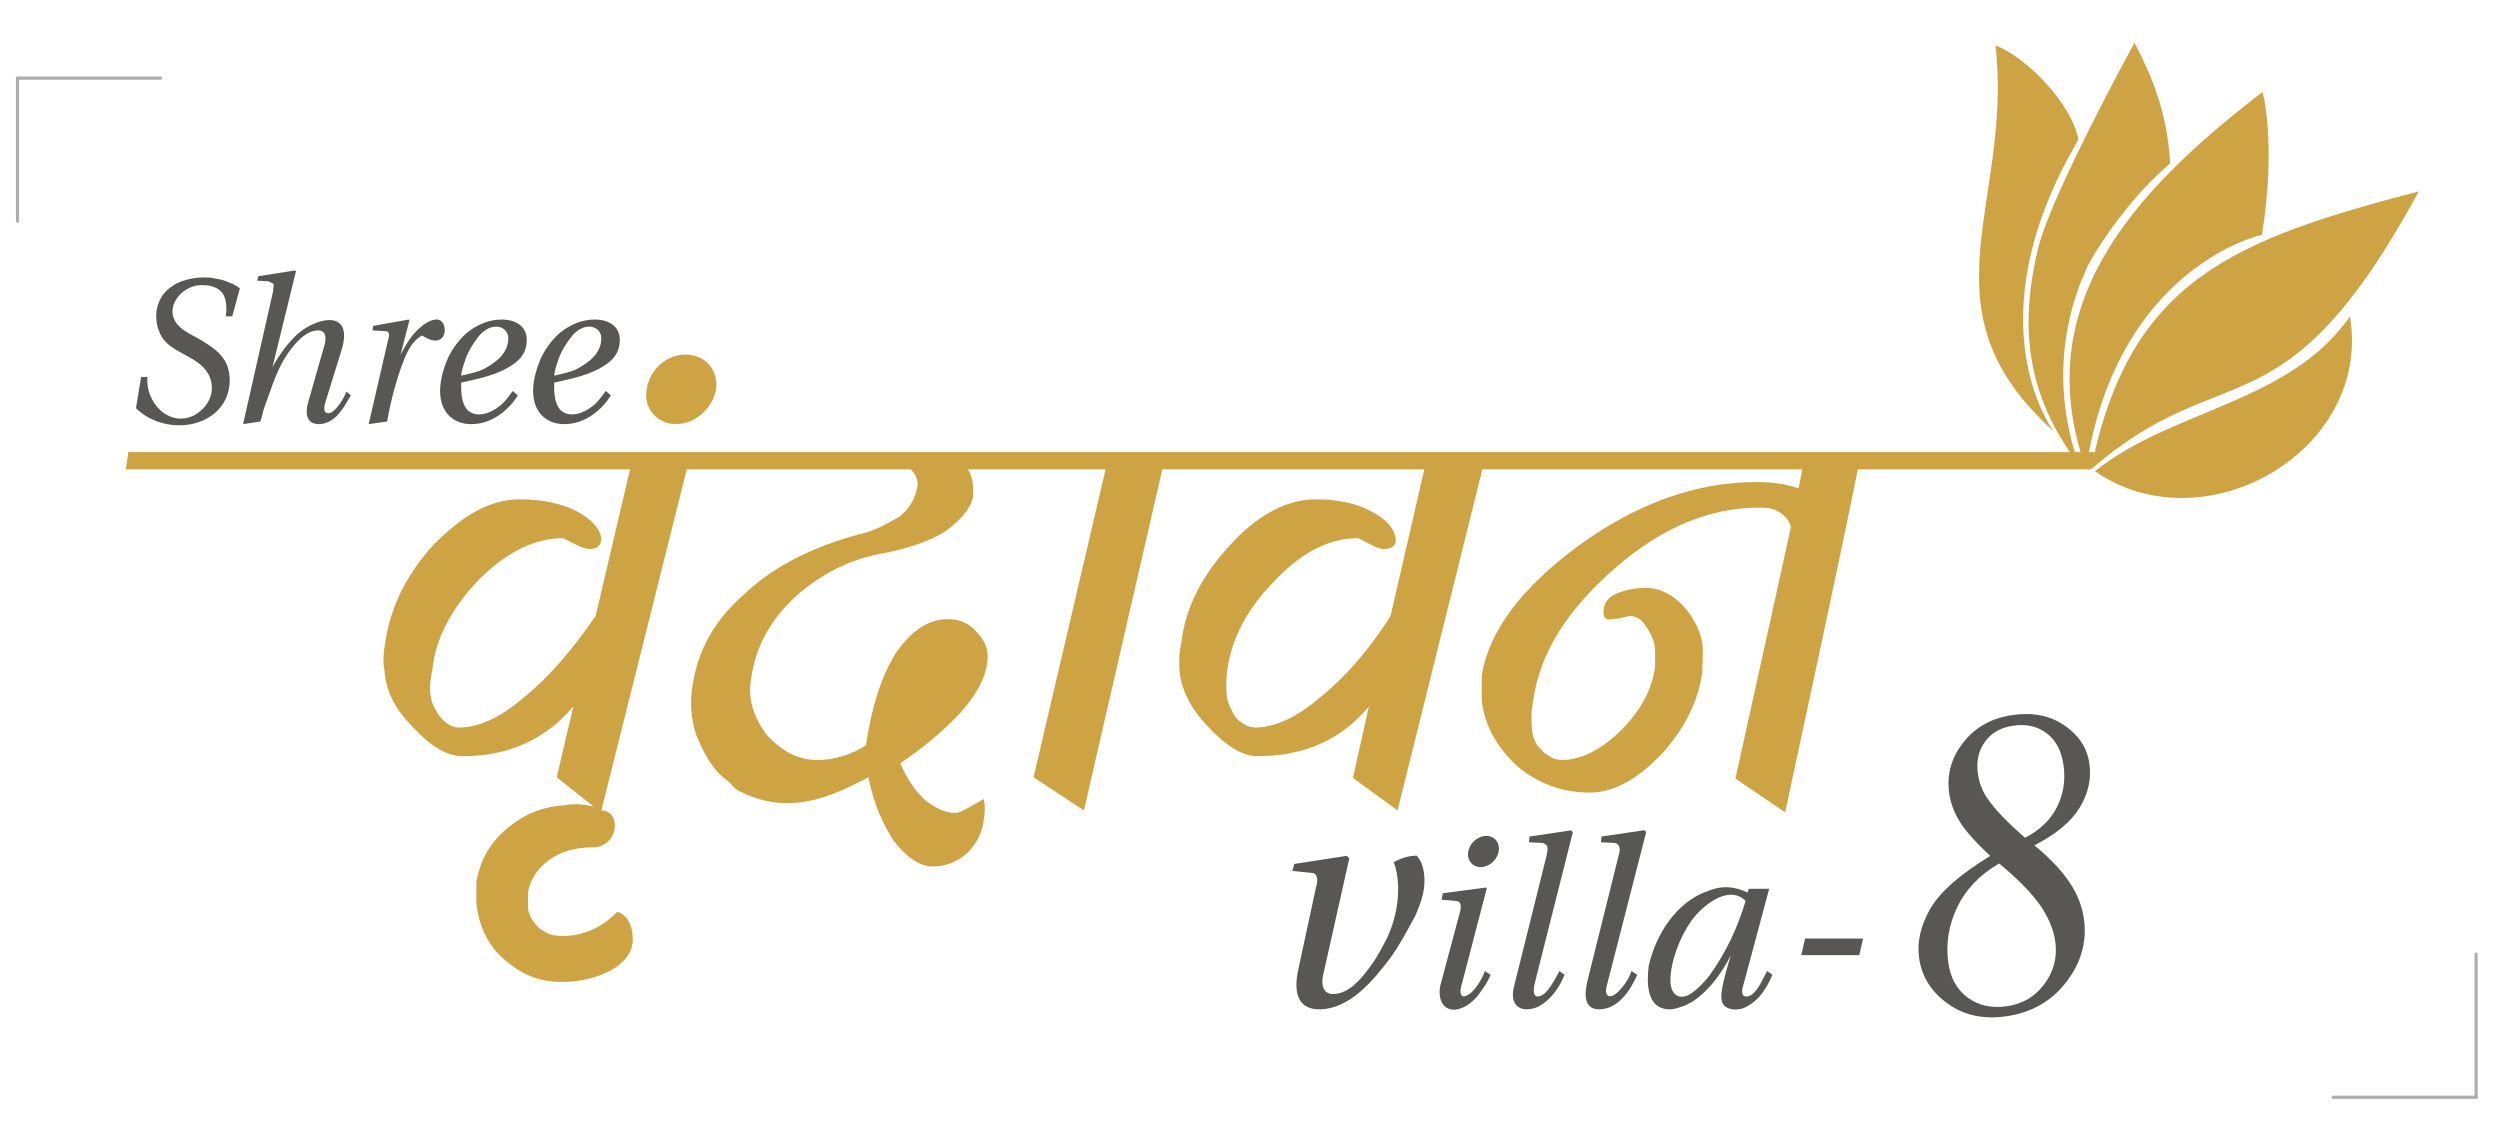 <?xml version="1.0" encoding="UTF-8" standalone="no"?>
<!DOCTYPE svg PUBLIC "-//W3C//DTD SVG 1.1//EN" "http://www.w3.org/Graphics/SVG/1.1/DTD/svg11.dtd">
<svg width="100%" height="100%" viewBox="0 0 785 358" version="1.1" xmlns="http://www.w3.org/2000/svg" xmlns:xlink="http://www.w3.org/1999/xlink" xml:space="preserve" xmlns:serif="http://www.serif.com/" style="fill-rule:evenodd;clip-rule:evenodd;stroke-linecap:round;stroke-linejoin:round;stroke-miterlimit:1.5;">
    <g transform="matrix(1,0,0,1,1,8.038)">
        <g transform="matrix(2.5,0,0,2.5,-135.554,-4005.77)">
            <path d="M69.942,1655.88L316.948,1655.88L316.788,1656.76L316.468,1658.04L287.163,1658.04C284.601,1670.77 280.758,1688.39 278.035,1701.12L271.79,1696.88L277.155,1672.61L278.756,1665.33C278.596,1664.61 278.196,1663.97 277.395,1663.49C276.674,1662.93 275.793,1662.85 274.753,1662.85C268.588,1662.85 262.502,1665.33 256.578,1670.53C250.652,1675.74 247.29,1681.02 246.409,1686.95C246.249,1687.83 246.169,1688.55 246.169,1688.87C246.169,1689.19 246.169,1689.91 246.249,1690.87C246.409,1691.91 246.729,1692.71 247.53,1693.35C247.77,1693.75 248.091,1693.83 248.571,1694.15C248.971,1694.39 249.452,1694.55 249.932,1694.55C252.414,1694.55 254.896,1693.27 257.378,1690.87C259.86,1688.39 261.381,1685.66 261.702,1682.7L261.702,1680.7C261.622,1679.58 261.221,1678.7 260.581,1677.82C260.02,1676.86 259.3,1676.46 258.499,1676.46L257.138,1676.78L256.177,1676.86C255.697,1677.02 255.216,1676.78 255.216,1675.98C255.216,1675.1 255.536,1674.38 256.497,1673.82C257.619,1673.26 258.979,1672.93 260.581,1672.93C262.262,1672.93 263.864,1673.74 265.225,1675.18C266.666,1676.78 267.627,1678.7 267.707,1680.7L267.627,1683.5C267.146,1687.11 265.465,1690.55 262.502,1693.83C259.54,1696.88 256.578,1698.64 253.535,1698.64C250.012,1698.64 247.05,1697.52 244.408,1695.35C241.845,1692.95 240.244,1690.23 239.924,1686.95L239.924,1683.98C240.805,1678.38 244.888,1672.93 252.174,1667.57C259.46,1662.29 266.906,1659.64 274.432,1659.64C276.434,1659.64 278.196,1659.88 279.717,1660.44L280.197,1658.04L240.004,1658.04L229.355,1700.88L223.75,1696.8L225.752,1687.83C222.309,1691.99 217.665,1694.07 211.74,1694.07C209.899,1694.07 207.817,1692.79 205.655,1690.47C203.333,1688.07 202.212,1685.75 201.972,1683.42C201.892,1682.38 201.892,1681.1 202.212,1679.74C202.693,1675.42 204.855,1671.25 208.378,1667.49C211.74,1663.81 215.423,1661.81 219.026,1661.81C221.748,1661.81 224.151,1662.29 225.912,1663.25C227.833,1664.21 228.874,1665.33 229.114,1666.69C229.275,1667.57 228.635,1668.05 227.674,1668.05C227.193,1668.05 226.873,1667.89 226.472,1667.73L224.391,1666.69C220.868,1666.69 217.425,1668.37 214.062,1671.89C210.539,1675.42 208.538,1679.18 207.977,1683.18C207.817,1684.3 207.817,1685.35 207.897,1686.39C207.897,1687.11 208.378,1688.07 208.938,1689.11C209.739,1689.99 210.62,1690.47 211.5,1690.47C213.822,1690.47 216.624,1689.27 219.587,1686.71C222.629,1684.3 225.752,1680.78 228.474,1676.46L232.718,1658.04L199.81,1658.04L189.962,1700.88L183.637,1696.72L192.684,1658.04L175.39,1658.04C176.03,1659.08 176.111,1660.2 176.03,1661.49C175.79,1662.93 174.509,1664.37 172.588,1665.81C170.666,1667.01 168.184,1667.89 165.061,1668.53C160.578,1669.25 156.815,1671.25 153.612,1674.14C150.569,1677.02 148.728,1680.3 148.168,1684.3C147.687,1686.79 148.488,1689.19 150.089,1691.35C151.931,1693.35 153.932,1694.55 156.494,1694.55C158.736,1694.55 160.818,1693.83 162.579,1692.71C163.3,1687.91 164.501,1684.06 166.342,1681.1C168.264,1678.38 170.346,1676.86 172.828,1676.86C174.509,1676.86 175.79,1677.5 176.671,1678.7C177.712,1679.82 178.032,1680.94 177.792,1682.46C177.552,1684.3 176.431,1686.39 174.509,1688.55C172.588,1690.63 170.106,1692.79 166.903,1694.95C167.704,1696.88 168.744,1698.4 169.945,1699.52C171.306,1700.64 172.588,1701.2 173.869,1701.2C174.429,1701.2 175.39,1700.56 177.392,1699.44C177.552,1700.24 177.552,1701.12 177.392,1702C177.232,1703.68 176.431,1705.12 175.31,1706.24C174.029,1707.36 172.588,1707.92 170.986,1707.92C169.305,1707.92 167.704,1706.8 166.022,1704.64C164.661,1702.48 163.54,1700 162.899,1696.72C157.615,1699.52 152.811,1701.36 147.046,1698.64C146.486,1698.4 146.005,1698.08 145.765,1697.68C145.365,1697.28 144.884,1696.88 144.644,1696.72C143.043,1695.35 142.082,1693.35 141.281,1691.43C140.561,1689.43 140.481,1687.11 140.801,1685.18C141.522,1680.7 143.523,1677.02 147.287,1673.74C150.889,1670.29 155.773,1667.81 161.699,1666.21C163.62,1665.81 165.302,1664.85 166.823,1663.97C168.184,1662.85 168.825,1661.57 169.064,1660.12C169.145,1659.32 168.825,1658.6 168.184,1658.04L140.081,1658.04L129.351,1700.88C131.914,1700.88 131.593,1705.52 128.231,1705.52C126.149,1705.52 124.307,1706 122.786,1707.12C121.265,1708.24 120.384,1709.61 120.144,1711.21L120.144,1713.05C120.144,1713.85 120.624,1714.73 121.425,1715.53C121.585,1715.77 122.066,1716.01 122.626,1716.33C123.187,1716.57 123.747,1716.65 124.548,1716.65C127.03,1716.65 129.432,1715.61 131.353,1713.61C132.394,1713.93 133.195,1714.97 133.275,1716.65C133.435,1718.33 132.634,1719.61 130.953,1720.74C129.031,1721.86 126.869,1722.42 124.227,1722.42C121.505,1722.42 119.263,1721.45 117.181,1719.61C115.18,1717.93 113.979,1715.53 113.658,1712.57L113.658,1709.85C114.139,1707.04 115.5,1704.72 117.742,1702.96C119.664,1701.36 121.985,1700.4 124.708,1700.24C125.829,1700 127.03,1700.08 128.391,1700.4L123.747,1696.72L125.829,1687.83C122.306,1691.99 117.662,1694.07 111.977,1694.07C109.896,1694.07 107.894,1692.79 105.732,1690.47C103.33,1688.07 102.289,1685.75 102.129,1683.42C101.889,1682.38 101.969,1681.1 102.209,1679.74C102.849,1675.42 104.851,1671.25 108.294,1667.49C111.977,1663.81 115.34,1661.81 119.103,1661.81C121.825,1661.81 124.227,1662.29 126.149,1663.25C127.991,1664.21 129.111,1665.33 129.351,1666.69C129.351,1667.57 128.871,1668.05 127.83,1668.05C127.43,1668.05 127.03,1667.89 126.629,1667.73L124.548,1666.69C121.024,1666.69 117.501,1668.37 113.979,1671.89C110.616,1675.42 108.534,1679.18 108.134,1683.18C107.894,1684.3 107.734,1685.35 107.894,1686.39C107.974,1687.11 108.294,1688.07 109.095,1689.11C109.815,1689.99 110.616,1690.47 111.497,1690.47C113.899,1690.47 116.621,1689.27 119.584,1686.71C122.626,1684.3 125.669,1680.78 128.631,1676.46L132.955,1658.04L69.622,1658.04L69.942,1655.88ZM139.92,1643.63C142.402,1643.63 144.084,1645.55 143.764,1648.03C143.283,1650.44 141.121,1652.36 138.719,1652.36C136.397,1652.36 134.636,1650.44 135.037,1648.03C135.357,1645.55 137.518,1643.63 139.92,1643.63" style="fill:rgb(206,163,68);"/>
        </g>
        <g transform="matrix(2.5,0,0,2.5,-135.554,-4217.95)">
            <path d="M357.622,1708C340.568,1739.39 333.281,1728.26 316.468,1742.91C321.191,1718.97 334.723,1714.01 357.622,1708" style="fill:rgb(206,163,68);"/>
        </g>
        <g transform="matrix(2.5,0,0,2.5,-135.554,-4154.29)">
            <path d="M348.975,1698.24C351.777,1715.13 330.719,1727.22 316.948,1717.69C326.556,1709.93 341.448,1709.12 348.975,1698.24" style="fill:rgb(206,163,68);"/>
        </g>
        <g transform="matrix(2.5,0,0,2.5,-135.554,-4275.8)">
            <path d="M304.457,1712.81C306.699,1732.75 294.609,1745.88 311.744,1761.25C311.744,1761.25 301.335,1747.64 314.866,1724.66C314.146,1720.33 308.461,1714.33 304.457,1712.81" style="fill:rgb(206,163,68);"/>
        </g>
        <g transform="matrix(2.5,0,0,2.5,-135.554,-4265.79)">
            <path d="M321.912,1708.48C321.912,1708.48 311.823,1726.82 309.902,1733.94C307.26,1744.43 308.541,1753.16 315.026,1761.57C315.026,1761.57 309.902,1750.04 315.827,1736.99C315.827,1736.67 320.07,1728.98 326.396,1723.62C326.075,1718.01 324.554,1713.45 321.912,1708.48" style="fill:rgb(206,163,68);"/>
        </g>
        <g transform="matrix(2.5,0,0,2.5,-135.554,-4249.37)">
            <path d="M338.006,1708.08C338.006,1708.08 339.767,1714.49 337.925,1726.02C337.925,1726.02 319.75,1729.94 315.827,1755.4C308.621,1735.23 321.272,1720.89 338.006,1708.08" style="fill:rgb(206,163,68);"/>
        </g>
        <g transform="matrix(2.5,0,0,2.5,-135.554,-4021.71)">
            <path d="M82.993,1645.2L83.954,1641.68C83.474,1641.36 83.153,1641.12 82.593,1640.96C82.112,1640.72 81.552,1640.56 80.992,1640.48C80.431,1640.32 79.87,1640.32 79.23,1640.32C78.038,1640.32 76.247,1640.74 75.306,1641.52C73.52,1642.71 73.072,1645.04 73.739,1646.93C74.226,1648.32 75.194,1649.01 76.443,1649.7C77.251,1650.15 78.08,1650.55 78.788,1651.1C79.787,1651.87 80.431,1652.88 80.431,1654.17C80.431,1655.68 79.498,1656.88 78.269,1657.61C74.98,1659.26 72.035,1655.9 72.344,1652.81L71.543,1652.81L70.903,1656.73C72.327,1658.16 74.341,1658.89 76.344,1658.89C79.649,1658.89 82.673,1656.81 82.673,1653.21C82.673,1650.5 80.972,1649.32 78.909,1648.09C77.796,1647.42 76.403,1646.93 75.76,1645.69C74.731,1643.72 76.792,1641.28 79.15,1641.28C80.431,1641.28 81.232,1641.6 81.792,1642.32C82.192,1642.96 82.352,1643.84 82.192,1645.2L82.993,1645.2ZM129.906,1654.57C129.396,1655.25 128.914,1655.98 128.225,1656.49C127.161,1657.34 125.496,1658.01 124.302,1657.05C123.411,1656.16 123.421,1654.7 123.421,1653.53C125.654,1653.02 127.976,1652.59 129.905,1651.27C130.952,1650.55 131.668,1649.65 131.668,1648.17C131.668,1646.36 130.149,1645.6 128.545,1645.6C127.09,1645.6 125.72,1646.12 124.542,1646.97C123.399,1647.78 122.444,1649.08 121.819,1650.33C121.242,1651.63 120.779,1653.14 120.779,1654.57C120.779,1657.1 122.301,1658.74 124.702,1658.74C127.156,1658.74 129.286,1657.15 130.546,1655.13L129.906,1654.57ZM123.421,1652.65C123.5,1652.01 123.661,1651.45 123.901,1650.81C124.195,1649.78 124.915,1648.6 125.583,1647.77C126.126,1647.09 126.916,1646.49 127.824,1646.49C128.644,1646.49 129.345,1647.08 129.345,1647.93C129.345,1649.9 127.741,1651.01 126.223,1651.85C125.503,1652.17 124.542,1652.41 123.421,1652.65ZM91,1639.52L90.839,1639.44L86.276,1640.16L86.116,1640.72L87.557,1640.8C87.797,1640.96 87.877,1640.96 88.037,1641.04C88.117,1641.04 88.197,1641.12 88.197,1641.36C88.197,1641.52 88.117,1641.68 88.117,1642.08L84.354,1658.74L86.516,1658.41C86.756,1657.85 86.836,1657.13 86.996,1656.73C88.057,1653.9 88.63,1651.49 90.519,1649.13C91.306,1648.14 92.427,1646.97 93.802,1646.97C94.812,1646.97 94.782,1648.01 94.603,1648.73L92.521,1656.01C92.142,1657.34 92.272,1658.74 93.882,1658.74C94.282,1658.74 94.683,1658.65 95.163,1658.41C96.47,1657.76 97.175,1656.32 97.885,1655.13L97.325,1654.65C97.062,1655.44 95.899,1657.37 95.083,1657.37C94.295,1657.37 94.563,1656.4 94.729,1655.86L96.765,1649.29C97.028,1648.38 97.285,1647.03 96.621,1646.24C95.893,1645.37 94.431,1645.61 93.149,1646.17C91.672,1646.82 90.617,1647.87 89.639,1649.13C89.043,1649.92 88.48,1650.74 88.026,1651.62L88.117,1651.29L91,1639.52ZM102.449,1658.41C102.852,1656.01 103.555,1653.28 104.48,1650.87C104.949,1649.64 105.626,1648.22 106.853,1647.61C110.14,1649.8 110.299,1645.6 108.695,1645.6C108.397,1645.6 108.1,1645.67 107.784,1645.81C107.203,1646.07 106.651,1646.52 106.207,1646.96C105.314,1647.85 104.706,1648.95 104.131,1650.01L105.251,1645.68L105.172,1645.6L100.688,1646.4L100.608,1646.97L102.049,1647.05C102.488,1647.05 102.689,1647.14 102.689,1647.61C102.664,1647.85 102.628,1647.95 102.529,1648.33L100.127,1658.74L102.449,1658.41ZM118.222,1654.57C117.712,1655.25 117.23,1655.98 116.541,1656.49C115.477,1657.34 113.812,1658.01 112.618,1657.05C111.727,1656.16 111.737,1654.7 111.737,1653.53C113.97,1653.02 116.293,1652.59 118.221,1651.27C119.269,1650.55 119.984,1649.65 119.984,1648.17C119.984,1646.36 118.466,1645.6 116.861,1645.6C115.406,1645.6 114.036,1646.12 112.858,1646.97C111.715,1647.78 110.76,1649.08 110.136,1650.33C109.559,1651.63 109.095,1653.14 109.095,1654.57C109.095,1657.1 110.618,1658.74 113.018,1658.74C115.472,1658.74 117.602,1657.15 118.863,1655.13L118.222,1654.57ZM111.737,1652.65C111.817,1652.01 111.977,1651.45 112.217,1650.81C112.512,1649.78 113.231,1648.6 113.899,1647.77C114.443,1647.09 115.233,1646.49 116.141,1646.49C116.96,1646.49 117.662,1647.08 117.662,1647.93C117.662,1649.9 116.058,1651.01 114.539,1651.85C113.819,1652.17 112.858,1652.41 111.737,1652.65ZM216.384,1713.98L216.144,1714.86L218.546,1715.1C219.473,1715.13 219.309,1716.34 219.106,1716.94L216.864,1727.35C216.351,1729.75 216.6,1732.24 219.506,1732.24C223.362,1732.24 226.378,1728.55 228.474,1725.75C229.694,1724.07 230.596,1722.27 231.597,1720.47C232.24,1718.92 232.78,1717.58 232.732,1715.88C232.7,1714.77 232.438,1713.65 231.757,1712.94C230.683,1712.94 229.826,1713.27 228.874,1713.74C230.026,1716.81 229.273,1721.04 227.754,1723.83C227.273,1724.71 226.873,1725.51 226.312,1726.31C225.21,1727.89 223.454,1730.32 221.268,1730.32C219.756,1730.32 219.769,1728.72 220.067,1727.67L223.292,1713.28L222.971,1712.96L216.384,1713.98ZM240.289,1710.47C241.358,1710.35 242.161,1711.13 242.081,1712.2C242.001,1713.28 241.069,1714.25 239.999,1714.36C238.931,1714.48 238.128,1713.7 238.208,1712.63C238.288,1711.55 239.22,1710.59 240.289,1710.47ZM235.04,1717.66L234.879,1718.47L236.641,1718.62C237.399,1718.64 237.353,1719.38 237.201,1719.99L234.719,1729.27C234.29,1731.57 235.625,1732.99 237.762,1731.92C238.242,1731.68 238.643,1731.36 239.123,1730.88C239.443,1730.56 239.763,1730.07 240.164,1729.51C240.484,1729.03 240.805,1728.47 241.045,1727.91L240.324,1727.43C240.02,1728.34 239.064,1729.98 238.242,1730.39C237.114,1731.14 237.128,1729.86 237.442,1729.03L240.564,1717.02L240.484,1716.94L235.04,1717.66ZM245.929,1710.54L245.849,1711.26L247.53,1711.34C248.295,1711.55 248.273,1711.95 248.091,1712.86L244.007,1729.27C243.626,1730.61 243.804,1732.24 245.608,1732.24C246.708,1732.24 247.652,1731.63 248.41,1730.88C249.317,1729.97 249.833,1729.08 250.332,1727.91L249.692,1727.43C249.208,1728.24 248.133,1730.63 246.97,1730.63C246.238,1730.63 246.496,1729.47 246.569,1729.03L251.373,1709.98L251.144,1709.76L245.929,1710.54ZM254.976,1710.54L254.896,1711.26L256.578,1711.34C257.129,1711.36 257.45,1711.97 257.138,1712.86L253.226,1728.59C252.892,1729.93 252.561,1732.24 254.656,1732.24C257.07,1732.24 258.596,1729.86 259.46,1727.91L258.739,1727.43C258.496,1728.1 258.222,1728.59 257.931,1729C257.606,1729.45 256.487,1730.95 255.773,1730.52C255.44,1730.32 255.491,1729.65 255.697,1729.03L260.581,1709.98L260.341,1709.74L254.976,1710.54ZM273.071,1718.62C272.056,1722.01 270.635,1725.05 268.588,1727.91C268.031,1728.69 266.933,1729.82 266.106,1730.32C264.614,1731.21 263.624,1730.24 263.624,1728.63C263.624,1726.21 264.838,1723.11 266.266,1721.11C267.52,1719.35 270.903,1716.45 273.071,1718.62ZM273.472,1717.1L273.312,1717.58C271.713,1716.79 270.149,1716.66 268.428,1717.34C264.41,1718.68 261.782,1722.83 260.901,1726.79C260.644,1728.85 260.578,1732.24 263.543,1732.24C264.184,1732.24 264.744,1732 265.465,1731.76C267.925,1730.7 270.04,1727.81 271.23,1725.43C270.9,1726.5 270.252,1728.54 270.067,1730C269.954,1730.9 269.971,1731.75 270.94,1732.12C271.637,1732.39 272.561,1732.27 273.151,1731.92C274.804,1731.09 275.74,1729.53 276.434,1727.91L275.793,1727.43C275.2,1728.33 274.43,1730.63 273.151,1730.63C272.339,1730.63 272.689,1729.46 272.831,1729.03L276.034,1717.1L273.472,1717.1ZM280.542,1723.35L280.062,1725.43L287.348,1725.43L287.828,1723.35L280.542,1723.35Z" style="fill:rgb(88,87,85);"/>
        </g>
        <g transform="matrix(2.5,0,0,2.5,-135.554,-3881.67)">
            <path d="M309.342,1655.63C311.279,1657.22 312.744,1658.77 313.744,1660.26C314.743,1661.74 315.348,1663.29 315.567,1664.89C315.958,1667.74 315.213,1670.39 313.332,1672.81C311.452,1675.25 308.913,1676.67 305.726,1677.11C302.862,1677.5 300.418,1676.96 298.384,1675.46C296.351,1673.98 295.175,1672.07 294.859,1669.76C294.587,1667.78 295.048,1665.73 296.249,1663.62C297.45,1661.51 299.964,1659.29 303.788,1656.96C301.973,1655.26 300.698,1653.83 299.971,1652.66C299.252,1651.49 298.804,1650.29 298.636,1649.06C298.317,1646.73 298.912,1644.6 300.433,1642.68C301.944,1640.76 304.028,1639.61 306.676,1639.25C309.199,1638.9 311.355,1639.35 313.152,1640.59C314.95,1641.83 315.982,1643.42 316.249,1645.37C316.513,1647.3 316.107,1649.13 315.031,1650.89C313.963,1652.65 312.066,1654.23 309.342,1655.63ZM308.167,1654.67C309.972,1653.76 311.3,1652.5 312.139,1650.89C312.979,1649.27 313.268,1647.5 313.005,1645.59C312.761,1643.8 312.065,1642.46 310.919,1641.58C309.764,1640.69 308.374,1640.36 306.75,1640.59C305.187,1640.8 303.988,1641.46 303.163,1642.58C302.336,1643.69 302.026,1645.03 302.24,1646.59C302.401,1647.77 302.801,1648.82 303.449,1649.75C304.387,1651.12 305.957,1652.76 308.167,1654.67ZM304.915,1657.9C302.451,1659.35 300.691,1661.19 299.627,1663.44C298.571,1665.68 298.202,1667.99 298.526,1670.36C298.788,1672.27 299.591,1673.72 300.936,1674.73C302.281,1675.73 303.914,1676.11 305.845,1675.84C307.847,1675.57 309.428,1674.63 310.601,1673.04C311.783,1671.45 312.235,1669.68 311.97,1667.74C311.768,1666.27 311.151,1664.77 310.139,1663.26C309.118,1661.75 307.374,1659.96 304.915,1657.9" style="fill:rgb(88,87,85);fill-rule:nonzero;"/>
        </g>
        <g transform="matrix(0.652,0,0,0.652,2.543,15.196)">
            <g transform="matrix(0.348,0,0,0.348,0.909,-2.182)">
                <path d="M6,210L6,12" style="fill:none;stroke:rgb(174,174,174);stroke-width:4.4px;"/>
            </g>
            <g transform="matrix(0.348,0,0,0.348,0.909,-2.182)">
                <path d="M6,12L204,12" style="fill:none;stroke:rgb(174,174,174);stroke-width:4.4px;"/>
            </g>
        </g>
        <g transform="matrix(-0.652,-7.98683e-17,7.98683e-17,-0.652,778.457,337.804)">
            <g transform="matrix(0.348,0,0,0.348,0.909,-2.182)">
                <path d="M6,210L6,12" style="fill:none;stroke:rgb(174,174,174);stroke-width:4.4px;"/>
            </g>
            <g transform="matrix(0.348,0,0,0.348,0.909,-2.182)">
                <path d="M6,12L204,12" style="fill:none;stroke:rgb(174,174,174);stroke-width:4.4px;"/>
            </g>
        </g>
    </g>
</svg>
